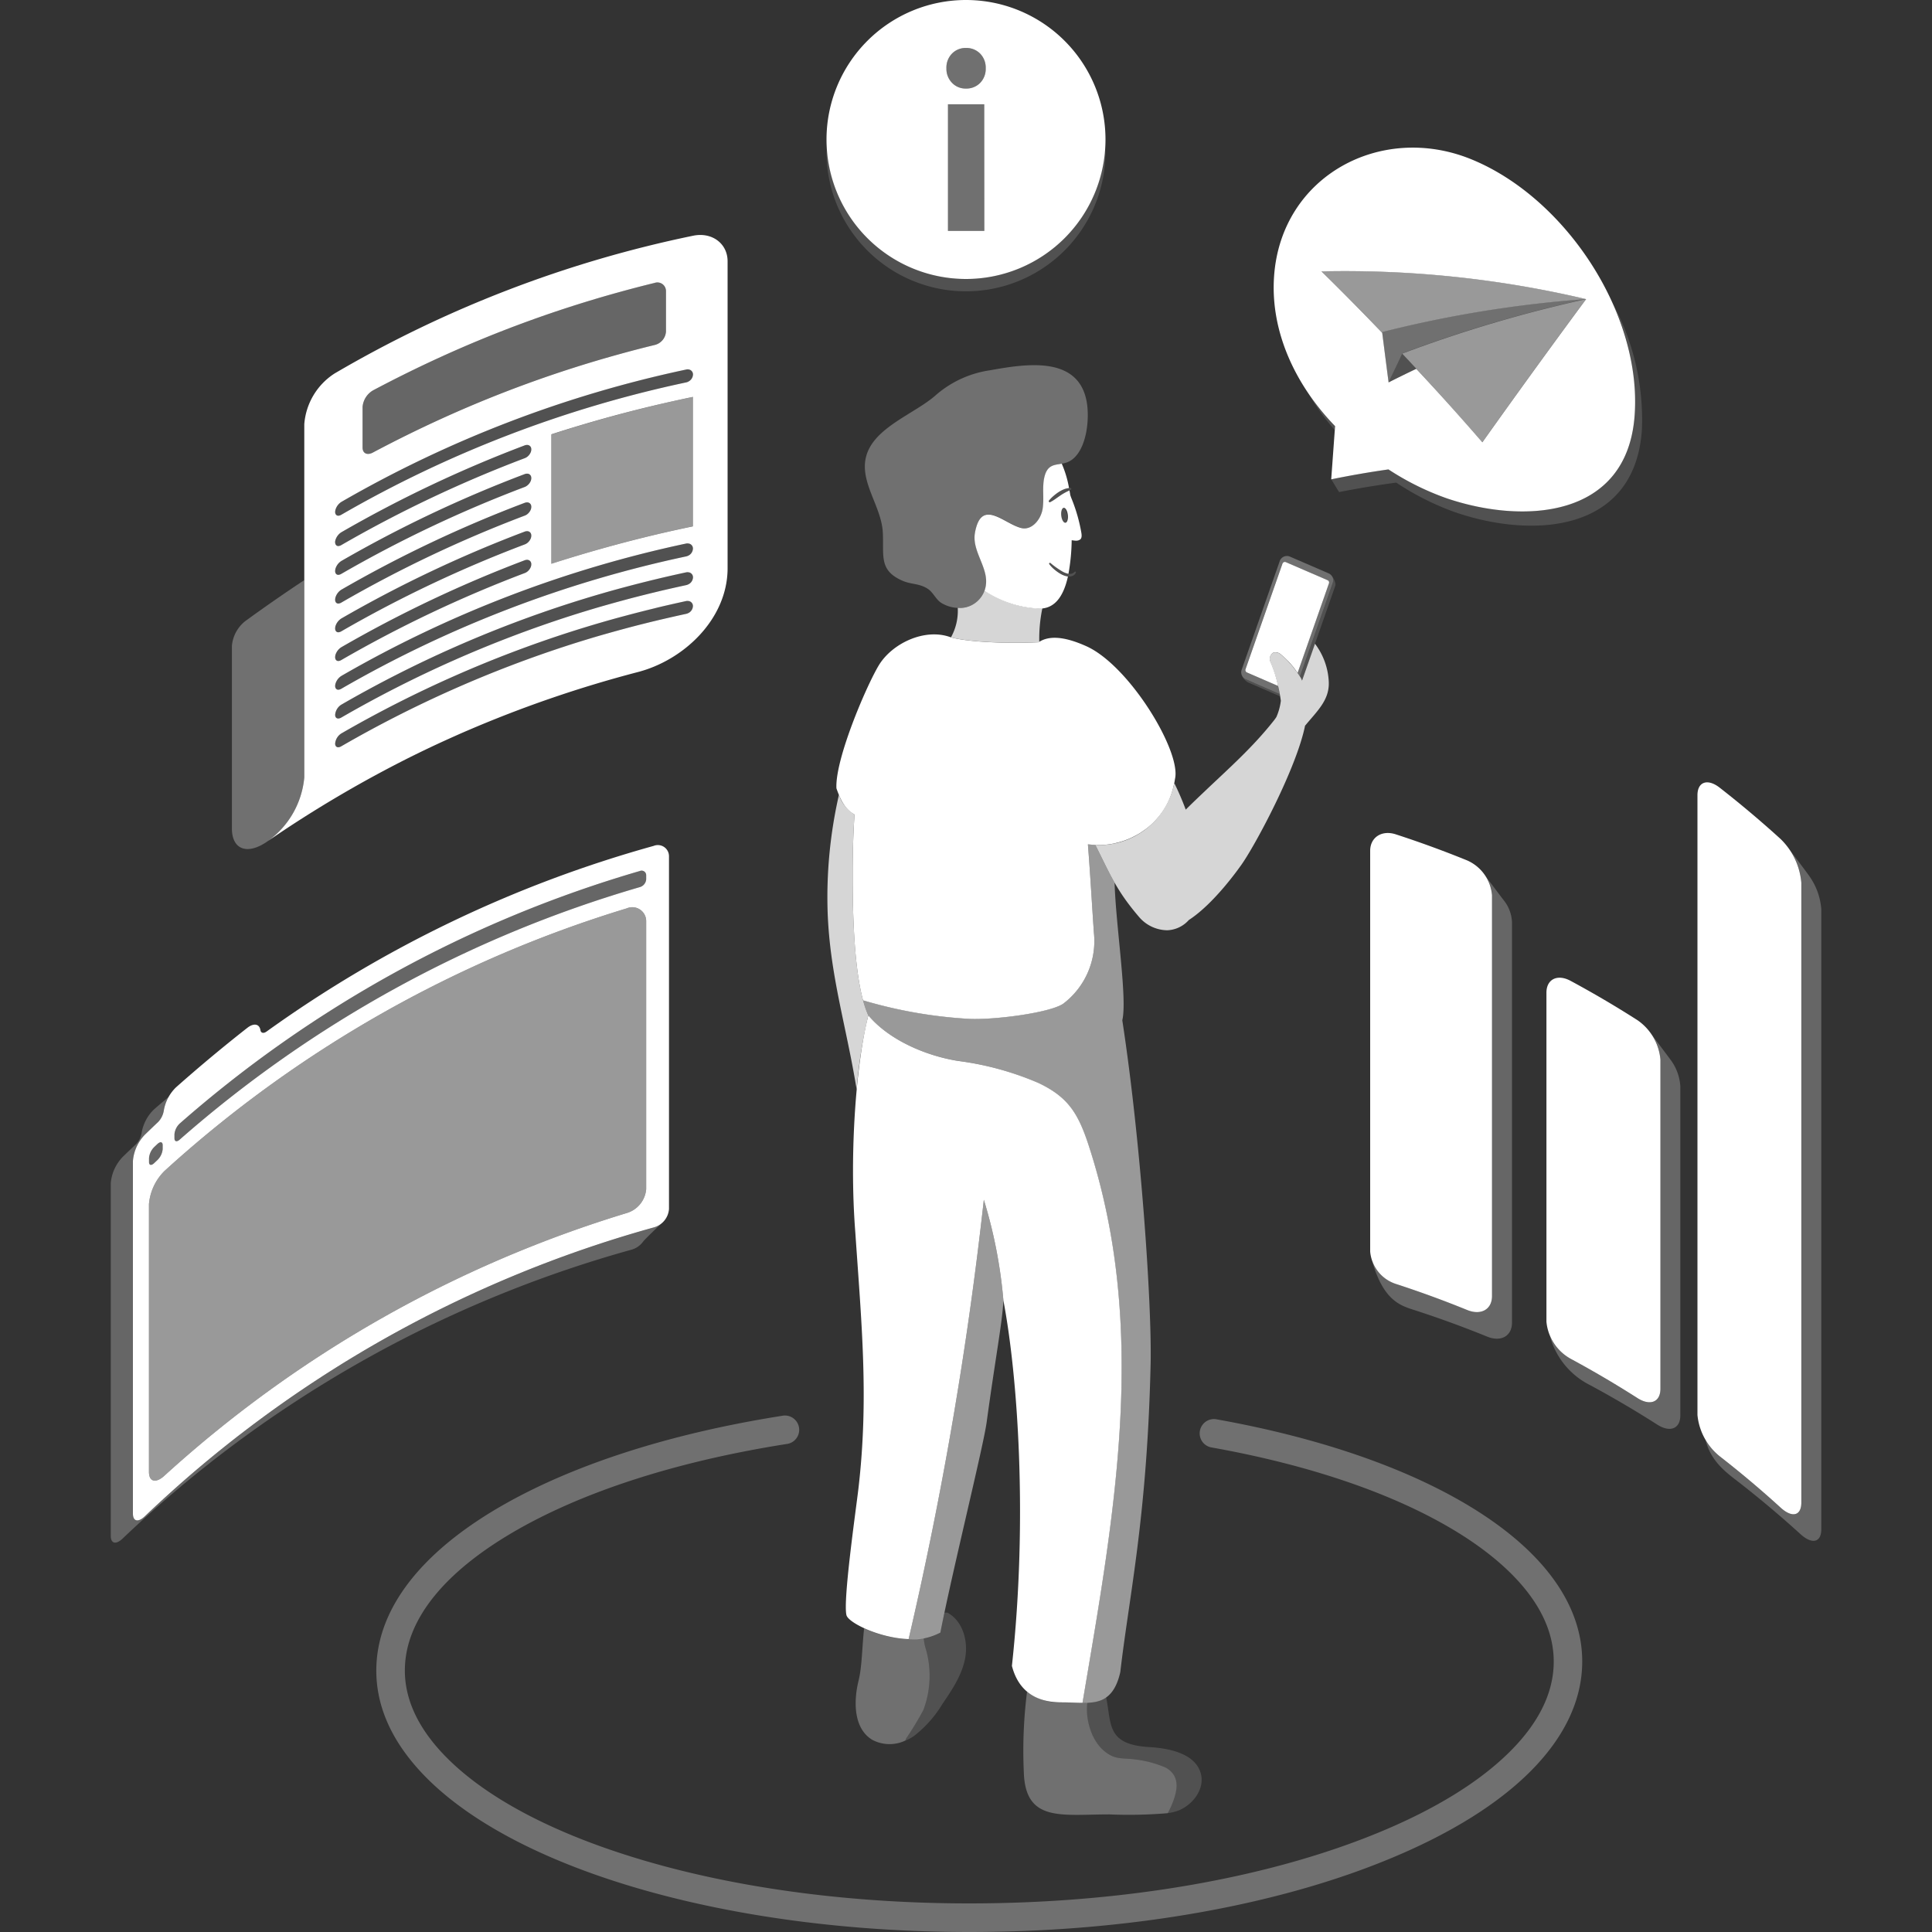 <svg viewBox="0 0 300 300" xmlns="http://www.w3.org/2000/svg"><rect x="0" y="0" width="300" height="300" fill="#333333" stroke="none"/><g fill="#fff"><path d="m 227.83 203.42 q -5.48 -2.23 -11.11 -4.06 a 5.81 5.81 0 0 1 -3.96 -5.02 v -62.23 c 0 -2.08 1.79 -3.26 3.96 -2.56 q 5.63 1.83 11.11 4.06 a 6.49 6.49 0 0 1 3.85 5.41 v 62.23 c 0 2.09 -1.72 3.04 -3.85 2.17 z"/><path d="m 259.35 164.49 c -.57 -.78 -3.09 -4.12 -3.1 -4.13 a 7.66 7.66 0 0 1 1.57 4.19 v 51.1 c 0 2.08 -1.59 2.71 -3.57 1.44 q -5.08 -3.24 -10.39 -6.11 a 7.8 7.8 0 0 1 -3.18 -3.5 v .02 a 12.04 12.04 0 0 0 6.28 7.61 q 5.3 2.86 10.39 6.11 c 1.98 1.26 3.57 .64 3.57 -1.44 v -51.1 a 7.67 7.67 0 0 0 -1.57 -4.19 z" opacity=".25"/><path d="m 281.08 136.23 c -.45 -.69 -3.23 -4.33 -3.23 -4.33 l -.02 -.02 a 10.29 10.29 0 0 1 1.88 5.2 v 96.24 c 0 2.08 -1.43 2.41 -3.22 .78 q -4.59 -4.17 -9.47 -7.98 a 9.41 9.41 0 0 1 -2.18 -2.56 v .02 c .81 3.43 3.4 5.21 5.28 6.67 q 4.88 3.81 9.47 7.98 c 1.79 1.62 3.22 1.3 3.22 -.79 v -96.24 a 10.14 10.14 0 0 0 -1.73 -4.97 z" opacity=".25"/><path d="m 161.66 299.72 q -5.55 .28 -11.21 .28 c -37.23 -.01 -70.47 -9.6 -84.69 -24.42 -5.1 -5.32 -7.56 -11.03 -7.31 -16.99 .37 -8.92 6.86 -17.35 18.77 -24.37 11.22 -6.61 26.51 -11.58 44.2 -14.37 a 2.22 2.22 0 1 1 .69 4.38 c -17.15 2.7 -31.9 7.48 -42.64 13.81 -10.55 6.22 -16.29 13.38 -16.59 20.73 -.2 4.71 1.85 9.33 6.08 13.74 6.4 6.67 17.27 12.38 31.43 16.5 14.7 4.28 32.01 6.55 50.05 6.55 24.13 .01 46.95 -3.99 64.25 -11.26 8.29 -3.48 14.82 -7.51 19.42 -11.97 4.55 -4.41 6.95 -9.02 7.14 -13.71 .37 -8.92 -7.35 -15.81 -13.89 -20.03 -9.59 -6.18 -23.18 -10.97 -39.29 -13.84 a 2.22 2.22 0 0 1 .78 -4.37 c 16.68 2.98 30.83 7.98 40.91 14.48 10.77 6.94 16.28 15.22 15.91 23.94 -.47 11.35 -10.87 21.85 -29.28 29.58 -15.09 6.36 -34.22 10.29 -54.73 11.34 z" opacity=".3"/><path d="m 233.48 139.77 c -.68 -.89 -2.82 -3.74 -2.82 -3.74 h -.01 a 5.6 5.6 0 0 1 1.03 3 v 62.23 c 0 2.08 -1.72 3.03 -3.85 2.16 q -5.48 -2.23 -11.11 -4.06 a 6.13 6.13 0 0 1 -3.61 -3.38 v .01 c 1.83 6.2 4.54 6.79 6.71 7.5 q 5.63 1.83 11.11 4.06 c 2.13 .87 3.85 -.08 3.85 -2.16 v -62.23 a 5.8 5.8 0 0 0 -1.3 -3.39 z" opacity=".25"/><path d="m 254.26 217.09 q -5.08 -3.24 -10.39 -6.11 a 7.37 7.37 0 0 1 -3.74 -5.74 v -51.1 c 0 -2.08 1.69 -2.94 3.74 -1.84 q 5.31 2.86 10.39 6.11 a 8.3 8.3 0 0 1 3.57 6.13 v 51.1 c 0 2.09 -1.6 2.71 -3.57 1.45 z"/><path d="m 276.49 234.1 q -4.58 -4.17 -9.47 -7.98 a 9.4 9.4 0 0 1 -3.44 -6.4 v -96.24 c 0 -2.08 1.56 -2.64 3.44 -1.18 q 4.88 3.81 9.47 7.98 a 10.72 10.72 0 0 1 3.22 6.79 v 96.24 c 0 2.09 -1.44 2.42 -3.22 .79 z"/><path d="m 101.5 131.35 a 190.24 190.24 0 0 0 -60.11 28.83 c -.47 .34 -.88 .23 -.95 -.22 -.15 -.96 -1.01 -1.15 -2.02 -.37 -3.8 2.98 -7.48 6.05 -11.09 9.25 a 6.54 6.54 0 0 0 -1.9 3.64 3.3 3.3 0 0 1 -.88 1.75 c -.82 .77 -1.23 1.17 -2.04 1.95 a 6.67 6.67 0 0 0 -1.87 4.09 v 54.76 c 0 1.24 .83 1.41 1.87 .4 a 186.79 186.79 0 0 1 78.99 -44.83 3.21 3.21 0 0 0 2.38 -2.86 v -54.75 a 1.73 1.73 0 0 0 -2.38 -1.64 z m -78.36 48.47 a 2.74 2.74 0 0 1 .79 -1.69 c .21 -.2 .32 -.3 .53 -.5 .44 -.41 .8 -.32 .8 .19 v .62 a 2.71 2.71 0 0 1 -.8 1.68 c -.21 .2 -.32 .3 -.53 .5 -.44 .41 -.79 .33 -.79 -.18 z m 77.2 4.82 a 4.24 4.24 0 0 1 -3.02 3.72 187.74 187.74 0 0 0 -71.76 40.76 c -1.34 1.25 -2.43 1 -2.43 -.57 v -41.58 a 8.24 8.24 0 0 1 2.43 -5.16 187.73 187.73 0 0 1 71.76 -40.76 2.16 2.16 0 0 1 3.02 2.02 z m 0 -48.1 a 1.37 1.37 0 0 1 -.99 1.21 187.68 187.68 0 0 0 -71.45 39.21 c -.44 .4 -.81 .31 -.81 -.21 v -.62 a 2.61 2.61 0 0 1 .81 -1.66 187.69 187.69 0 0 1 71.45 -39.22 .71 .71 0 0 1 .99 .66 z"/><path d="m 101.5 190.61 a 186.79 186.79 0 0 0 -78.99 44.83 c -1.04 1.01 -1.87 .84 -1.87 -.4 v -54.76 a 6.67 6.67 0 0 1 1.87 -4.09 c .81 -.79 1.22 -1.18 2.04 -1.95 a 3.3 3.3 0 0 0 .88 -1.75 6.15 6.15 0 0 1 .79 -2.2 c -.78 .67 -1.56 1.32 -2.33 2 a 6.54 6.54 0 0 0 -1.9 3.64 3.29 3.29 0 0 1 -.88 1.75 c -.82 .77 -1.23 1.16 -2.04 1.95 a 6.67 6.67 0 0 0 -1.87 4.09 v 54.76 c 0 1.24 .83 1.41 1.87 .4 a 186.8 186.8 0 0 1 78.99 -44.83 3.37 3.37 0 0 0 1.81 -1.26 c .29 -.39 2.18 -2.19 2.9 -2.86 a 3.26 3.26 0 0 1 -1.27 .68 z" opacity=".25"/><path d="m 97.32 188.36 a 187.74 187.74 0 0 0 -71.76 40.76 c -1.34 1.25 -2.43 1 -2.43 -.57 v -41.58 a 8.24 8.24 0 0 1 2.43 -5.16 187.72 187.72 0 0 1 71.76 -40.76 2.16 2.16 0 0 1 3.02 2.02 v 41.57 a 4.24 4.24 0 0 1 -3.02 3.72 z" opacity=".5"/><path d="m 99.35 137.75 a 187.68 187.68 0 0 0 -71.45 39.21 c -.44 .4 -.81 .31 -.81 -.21 v -.62 a 2.61 2.61 0 0 1 .81 -1.66 187.69 187.69 0 0 1 71.45 -39.22 .71 .71 0 0 1 .99 .66 v .62 a 1.37 1.37 0 0 1 -.99 1.22 z" opacity=".25"/><path d="m 24.46 180.13 c -.21 .2 -.32 .3 -.53 .5 -.44 .41 -.79 .33 -.79 -.18 v -.62 a 2.74 2.74 0 0 1 .79 -1.69 c .21 -.2 .32 -.3 .53 -.5 .44 -.41 .8 -.32 .8 .19 v .62 a 2.71 2.71 0 0 1 -.8 1.68 z" opacity=".25"/><path d="m 41.57 130.62 a 13.7 13.7 0 0 0 5.68 -9.91 v -30.63 c -3.11 2.06 -6.15 4.17 -9.17 6.37 a 5.5 5.5 0 0 0 -2.07 3.84 v 28.36 c .01 3.34 2.46 4.16 5.56 1.97 z" opacity=".3"/><path d="m 107.69 36.59 a 183.07 183.07 0 0 0 -55.73 21.4 10.29 10.29 0 0 0 -4.71 7.88 v 54.84 a 13.7 13.7 0 0 1 -5.68 9.91 186.64 186.64 0 0 1 22.53 -13.26 l .43 -.21 c 1.57 -.77 3.15 -1.52 4.74 -2.24 q 1.39 -.63 2.78 -1.24 c .16 -.07 .32 -.14 .47 -.2 a 185.24 185.24 0 0 1 26.4 -9.08 c 7.23 -1.83 14 -8.23 14.06 -16.06 v -47.75 c .01 -2.72 -2.37 -4.56 -5.29 -3.99 z m -51.39 26.59 a 3.29 3.29 0 0 1 1.62 -2.56 q 5.23 -2.78 10.56 -5.21 a 185.93 185.93 0 0 1 27.46 -9.99 q 2.84 -.79 5.71 -1.49 a 1.33 1.33 0 0 1 1.76 1.26 v 6.32 a 2.29 2.29 0 0 1 -1.76 2.06 q -2.88 .7 -5.71 1.49 a 185.82 185.82 0 0 0 -27.46 9.99 q -5.33 2.43 -10.56 5.21 c -.89 .49 -1.62 .15 -1.62 -.76 z m -4.19 25.07 a 2.17 2.17 0 0 1 .89 -1.14 194.97 194.97 0 0 1 28.47 -13.49 1.02 1.02 0 0 1 .4 -.07 .62 .62 0 0 1 .55 .33 .78 .78 0 0 1 .08 .36 1.19 1.19 0 0 1 -.08 .42 1.71 1.71 0 0 1 -.55 .73 1.53 1.53 0 0 1 -.4 .23 194.76 194.76 0 0 0 -28.47 13.49 1.08 1.08 0 0 1 -.37 .14 .46 .46 0 0 1 -.51 -.23 .73 .73 0 0 1 -.08 -.34 1.42 1.42 0 0 1 .07 -.43 z m -.08 -4.03 a 1.43 1.43 0 0 1 .08 -.43 2.17 2.17 0 0 1 .89 -1.14 194.87 194.87 0 0 1 28.47 -13.49 1.04 1.04 0 0 1 .4 -.07 .63 .63 0 0 1 .55 .33 .78 .78 0 0 1 .08 .36 1.19 1.19 0 0 1 -.08 .42 1.71 1.71 0 0 1 -.55 .73 1.53 1.53 0 0 1 -.4 .22 194.87 194.87 0 0 0 -28.47 13.49 1.06 1.06 0 0 1 -.37 .14 .46 .46 0 0 1 -.51 -.23 .73 .73 0 0 1 -.08 -.33 z m .08 8.49 a 2.17 2.17 0 0 1 .89 -1.14 194.87 194.87 0 0 1 28.47 -13.49 1.02 1.02 0 0 1 .4 -.07 .63 .63 0 0 1 .55 .33 .77 .77 0 0 1 .08 .36 1.19 1.19 0 0 1 -.08 .42 1.72 1.72 0 0 1 -.55 .73 1.53 1.53 0 0 1 -.4 .22 194.87 194.87 0 0 0 -28.47 13.5 1.06 1.06 0 0 1 -.37 .14 .46 .46 0 0 1 -.51 -.23 .73 .73 0 0 1 -.08 -.34 1.43 1.43 0 0 1 .07 -.43 z m 0 4.46 a 2.17 2.17 0 0 1 .89 -1.13 194.97 194.97 0 0 1 28.47 -13.49 1.02 1.02 0 0 1 .4 -.07 .62 .62 0 0 1 .55 .33 .78 .78 0 0 1 .08 .36 1.19 1.19 0 0 1 -.08 .42 1.71 1.71 0 0 1 -.55 .73 1.5 1.5 0 0 1 -.4 .22 194.87 194.87 0 0 0 -28.47 13.49 1.08 1.08 0 0 1 -.37 .14 .46 .46 0 0 1 -.51 -.23 .73 .73 0 0 1 -.08 -.34 1.42 1.42 0 0 1 .07 -.43 z m 0 4.46 a 2.17 2.17 0 0 1 .89 -1.13 194.87 194.87 0 0 1 28.47 -13.5 1.02 1.02 0 0 1 .4 -.07 .63 .63 0 0 1 .55 .33 .77 .77 0 0 1 .08 .36 1.19 1.19 0 0 1 -.08 .42 1.72 1.72 0 0 1 -.55 .73 1.53 1.53 0 0 1 -.4 .22 194.87 194.87 0 0 0 -28.47 13.5 1.06 1.06 0 0 1 -.37 .14 .46 .46 0 0 1 -.51 -.23 .72 .72 0 0 1 -.08 -.34 1.43 1.43 0 0 1 .07 -.43 z m 54.84 -6.47 a 1.32 1.32 0 0 1 -.41 .16 c -1.39 .3 -2.78 .62 -4.16 .94 -.37 .09 -.75 .18 -1.12 .27 q -1.59 .39 -3.17 .8 -.53 .14 -1.05 .28 -1.89 .51 -3.77 1.05 c -.09 .03 -.19 .05 -.28 .08 q -2.18 .64 -4.34 1.33 a 183.27 183.27 0 0 0 -35.65 15.81 c -.53 .32 -.96 .13 -.96 -.42 a 2.07 2.07 0 0 1 .96 -1.57 183.18 183.18 0 0 1 35.66 -15.8 q 2.16 -.69 4.34 -1.33 c .09 -.03 .19 -.05 .28 -.08 q 1.88 -.55 3.77 -1.05 .52 -.14 1.05 -.28 1.57 -.41 3.16 -.8 c .38 -.09 .75 -.19 1.13 -.28 q 2.07 -.49 4.15 -.94 a 1.05 1.05 0 0 1 .41 0 .78 .78 0 0 1 .65 .79 1.28 1.28 0 0 1 -.64 1.04 z m 0 -4.46 a 1.32 1.32 0 0 1 -.41 .16 q -2.09 .45 -4.16 .94 c -.37 .09 -.75 .18 -1.12 .27 q -1.59 .39 -3.17 .8 -.53 .14 -1.05 .28 -1.89 .51 -3.77 1.05 c -.09 .03 -.19 .05 -.28 .08 q -2.18 .64 -4.34 1.33 a 183.21 183.21 0 0 0 -35.65 15.81 c -.53 .31 -.96 .13 -.96 -.43 a 2.07 2.07 0 0 1 .96 -1.57 183.18 183.18 0 0 1 35.66 -15.8 q 2.16 -.69 4.34 -1.33 l .28 -.08 q 1.88 -.55 3.77 -1.05 .53 -.14 1.05 -.28 1.58 -.41 3.17 -.8 c .37 -.09 .75 -.18 1.12 -.27 q 2.07 -.49 4.16 -.94 a 1.07 1.07 0 0 1 .41 0 .78 .78 0 0 1 .65 .79 1.27 1.27 0 0 1 -.65 1.04 z m 0 -4.46 a 1.3 1.3 0 0 1 -.41 .16 183.2 183.2 0 0 0 -53.54 20.55 1.06 1.06 0 0 1 -.37 .14 .46 .46 0 0 1 -.51 -.23 .73 .73 0 0 1 -.08 -.34 1.42 1.42 0 0 1 .08 -.43 2.17 2.17 0 0 1 .88 -1.13 183.17 183.17 0 0 1 53.54 -20.56 1.05 1.05 0 0 1 .41 0 .78 .78 0 0 1 .65 .79 1.28 1.28 0 0 1 -.64 1.05 z m .65 -4.51 q -2.8 .58 -5.56 1.23 c -5.53 1.31 -10.98 2.83 -16.42 4.58 v -20.1 c 5.44 -1.76 10.89 -3.28 16.42 -4.58 q 2.77 -.65 5.56 -1.23 z m -.65 -22.51 a 1.32 1.32 0 0 1 -.41 .16 183.2 183.2 0 0 0 -53.54 20.55 1.06 1.06 0 0 1 -.37 .14 .46 .46 0 0 1 -.51 -.23 .73 .73 0 0 1 -.08 -.34 1.42 1.42 0 0 1 .08 -.43 2.17 2.17 0 0 1 .88 -1.13 183.2 183.2 0 0 1 53.55 -20.56 1.05 1.05 0 0 1 .41 -.01 .78 .78 0 0 1 .65 .79 1.28 1.28 0 0 1 -.65 1.05 z"/><path d="m 85.63 87.54 a 210.4 210.4 0 0 1 21.98 -5.82 v -20.09 a 210.16 210.16 0 0 0 -21.98 5.82 z" opacity=".5"/><path d="m 53 84.64 a 194.87 194.87 0 0 1 28.47 -13.49 1.61 1.61 0 0 0 1.03 -1.37 c 0 -.55 -.46 -.83 -1.03 -.62 a 194.87 194.87 0 0 0 -28.47 13.49 2.07 2.07 0 0 0 -.96 1.57 c 0 .55 .43 .74 .96 .42 z" opacity=".15"/><path d="m 53 89.11 a 194.87 194.87 0 0 1 28.47 -13.49 1.61 1.61 0 0 0 1.03 -1.37 c 0 -.55 -.46 -.83 -1.03 -.63 a 194.87 194.87 0 0 0 -28.47 13.49 2.06 2.06 0 0 0 -.96 1.57 c 0 .55 .43 .74 .96 .43 z" opacity=".15"/><path d="m 53 93.57 a 194.87 194.87 0 0 1 28.47 -13.49 1.61 1.61 0 0 0 1.03 -1.38 c 0 -.55 -.46 -.83 -1.03 -.62 a 194.87 194.87 0 0 0 -28.47 13.49 2.07 2.07 0 0 0 -.96 1.57 c 0 .55 .43 .74 .96 .43 z" opacity=".15"/><path d="m 53 98.03 a 194.87 194.87 0 0 1 28.47 -13.5 1.6 1.6 0 0 0 1.03 -1.37 c 0 -.55 -.46 -.83 -1.03 -.62 a 194.97 194.97 0 0 0 -28.47 13.5 2.07 2.07 0 0 0 -.96 1.57 c 0 .55 .43 .73 .96 .42 z" opacity=".15"/><path d="m 53 102.49 a 194.87 194.87 0 0 1 28.47 -13.49 1.61 1.61 0 0 0 1.03 -1.37 c 0 -.55 -.46 -.83 -1.03 -.62 a 194.87 194.87 0 0 0 -28.47 13.49 2.07 2.07 0 0 0 -.96 1.57 c 0 .55 .43 .74 .96 .42 z" opacity=".15"/><path d="m 53 106.95 a 183.2 183.2 0 0 1 53.54 -20.55 1.33 1.33 0 0 0 1.07 -1.21 .82 .82 0 0 0 -1.07 -.79 183.2 183.2 0 0 0 -53.54 20.56 2.07 2.07 0 0 0 -.96 1.57 c 0 .55 .43 .74 .96 .42 z" opacity=".15"/><path d="m 53 79.93 a 183.2 183.2 0 0 1 53.55 -20.56 1.33 1.33 0 0 0 1.07 -1.21 .82 .82 0 0 0 -1.07 -.79 183.2 183.2 0 0 0 -53.55 20.57 2.07 2.07 0 0 0 -.96 1.57 c 0 .55 .43 .74 .96 .42 z" opacity=".15"/><path d="m 53 111.42 a 183.17 183.17 0 0 1 53.55 -20.56 1.33 1.33 0 0 0 1.07 -1.21 .83 .83 0 0 0 -1.07 -.79 183.18 183.18 0 0 0 -53.55 20.56 2.07 2.07 0 0 0 -.96 1.57 c 0 .55 .43 .74 .96 .43 z" opacity=".15"/><path d="m 53 115.88 a 183.2 183.2 0 0 1 53.55 -20.56 1.33 1.33 0 0 0 1.07 -1.21 .82 .82 0 0 0 -1.07 -.79 183.17 183.17 0 0 0 -53.55 20.57 2.07 2.07 0 0 0 -.96 1.57 c 0 .55 .43 .73 .96 .42 z" opacity=".15"/><path d="m 57.91 70.26 a 186.62 186.62 0 0 1 43.73 -16.69 2.29 2.29 0 0 0 1.76 -2.06 v -6.32 a 1.33 1.33 0 0 0 -1.76 -1.26 186.62 186.62 0 0 0 -43.73 16.7 3.29 3.29 0 0 0 -1.61 2.55 v 6.32 c 0 .92 .72 1.25 1.61 .76 z" opacity=".25"/><path d="m 228.38 24.7 c -13.95 -5.64 -29.43 2.62 -30.54 18.17 -.63 8.78 3.47 17.11 9.47 23.3 -.24 3.3 -.36 4.95 -.6 8.26 2.94 -.6 5.92 -1.12 8.89 -1.54 a 41.91 41.91 0 0 0 9 4.47 c 11.92 4.07 28.11 3.21 29.23 -12.93 1.1 -15.91 -10.88 -33.84 -25.45 -39.73 z m 17.91 21.75 q -8.16 11.04 -16.11 22.23 -5.03 -5.81 -10.26 -11.41 -2.16 1.03 -4.3 2.11 c -.4 -3.09 -.6 -4.66 -.99 -7.7 -3.1 -3.22 -6.23 -6.41 -9.43 -9.54 a 163.37 163.37 0 0 1 41.09 4.31 z"/><path d="m 150 0 a 21.66 21.66 0 1 0 21.66 21.66 21.66 21.66 0 0 0 -21.66 -21.66 z m 2.84 35.86 h -5.64 v -19.67 h 5.63 z m -.64 -22.99 a 2.97 2.97 0 0 1 -2.21 .88 2.88 2.88 0 0 1 -2.17 -.9 3.11 3.11 0 0 1 -.86 -2.25 3.1 3.1 0 0 1 .86 -2.27 2.92 2.92 0 0 1 2.17 -.88 2.97 2.97 0 0 1 2.21 .88 3.11 3.11 0 0 1 .86 2.27 3.11 3.11 0 0 1 -.86 2.27 z"/><path d="m 150 43.32 a 21.64 21.64 0 0 1 -21.6 -20.47 c -.02 .4 -.06 .79 -.06 1.19 a 21.66 21.66 0 0 0 43.31 0 c 0 -.4 -.04 -.79 -.06 -1.19 a 21.64 21.64 0 0 1 -21.59 20.47 z" opacity=".15"/><path d="m 147.2 16.19 h 5.63 v 19.67 h -5.63 z" opacity=".3"/><path d="m 152.2 8.33 a 3.11 3.11 0 0 1 .86 2.27 3.11 3.11 0 0 1 -.86 2.27 2.97 2.97 0 0 1 -2.21 .88 2.88 2.88 0 0 1 -2.17 -.9 3.11 3.11 0 0 1 -.86 -2.25 3.1 3.1 0 0 1 .86 -2.27 2.92 2.92 0 0 1 2.17 -.88 2.97 2.97 0 0 1 2.21 .88 z" opacity=".3"/><path d="m 207.26 66.78 c .02 -.2 .03 -.4 .05 -.61 a 37.74 37.74 0 0 1 -4.17 -5.12 37.08 37.08 0 0 0 4.12 5.73 z" opacity=".15"/><path d="m 250.33 46.93 a 36.72 36.72 0 0 1 3.5 17.49 c -1.12 16.14 -17.32 17 -29.23 12.93 a 41.91 41.91 0 0 1 -9 -4.47 c -2.97 .43 -5.95 .94 -8.89 1.54 .49 .79 .73 1.19 1.22 1.99 2.94 -.58 5.91 -1.07 8.88 -1.47 a 42.26 42.26 0 0 0 8.98 4.54 c 11.85 4.15 28.04 3.45 29.16 -12.7 a 38.08 38.08 0 0 0 -4.62 -19.85 z" opacity=".15"/><path d="m 215.61 59.37 c -.4 -3.13 -.6 -4.69 -1.01 -7.82 a 182.85 182.85 0 0 1 31.68 -5.12 207 207 0 0 0 -28.51 8.44 c -.86 1.8 -1.29 2.7 -2.16 4.5 z" opacity=".3"/><path d="m 214.61 51.56 a 182.92 182.92 0 0 1 31.68 -5.12 163.37 163.37 0 0 0 -41.09 -4.31 c 3.2 3.13 6.33 6.32 9.43 9.54 z" opacity=".5"/><path d="m 217.78 54.89 l -.02 .05 q 6.34 6.74 12.41 13.74 7.95 -11.19 16.11 -22.23 a 207.09 207.09 0 0 0 -28.5 8.44 z" opacity=".5"/><path d="m 215.61 59.37 q 2.14 -1.08 4.3 -2.11 c -.72 -.78 -1.43 -1.56 -2.15 -2.34" opacity=".15"/><path d="m 151.77 81.36 a 7.29 7.29 0 0 0 -.36 1.36 c -.52 2.94 2.29 5.53 1.64 8.44 -.72 3.21 -4.23 4.02 -6.82 2.5 -.89 -.52 -1.29 -1.64 -2.14 -2.21 -1.32 -.88 -2.56 -.67 -3.92 -1.26 -3.77 -1.62 -2.89 -3.93 -3.09 -7.55 -.23 -4.02 -3.56 -7.72 -2.62 -11.63 1.11 -4.66 7.7 -6.77 10.95 -9.74 a 16.43 16.43 0 0 1 8.29 -3.77 c 5.46 -.97 13.78 -2.39 15.05 4.94 .47 2.71 -.03 7.34 -2.35 8.98 -1.66 1.18 -3.54 -.05 -4.19 2.62 -.39 1.61 -.02 3.32 -.28 4.96 s -1.66 3.36 -3.28 2.99 c -2.46 -.58 -5.57 -4.01 -6.88 -.63 z" opacity=".3"/><path d="m 167.9 82.66 a 25.54 25.54 0 0 0 -1.56 -5.36 c -.05 -.13 -.1 -.28 -.15 -.43 -.03 -.25 -.08 -.48 -.12 -.72 -.2 .1 -.41 .19 -.61 .3 a 8.56 8.56 0 0 0 -.78 .47 c -.25 .17 -.51 .35 -.76 .53 a 6.79 6.79 0 0 1 -.81 .5 .16 .16 0 0 1 -.2 -.25 5.48 5.48 0 0 1 .67 -.68 8.38 8.38 0 0 1 .77 -.59 5.24 5.24 0 0 1 .88 -.46 2.65 2.65 0 0 1 .77 -.18 16.6 16.6 0 0 0 -1.13 -3.79 c -1.17 .21 -2.23 .17 -2.69 2.05 -.39 1.61 -.02 3.32 -.28 4.96 s -1.66 3.36 -3.28 2.99 c -2.45 -.57 -5.56 -4 -6.87 -.62 a 7.29 7.29 0 0 0 -.36 1.36 c -.52 2.94 2.29 5.53 1.64 8.44 a 4.63 4.63 0 0 1 -.16 .57 16.77 16.77 0 0 0 8.37 2.75 c 2.5 .1 3.89 -1.84 4.59 -4.98 a 3.21 3.21 0 0 1 -1.09 -.38 6.33 6.33 0 0 1 -.99 -.69 4.7 4.7 0 0 1 -.83 -.87 .13 .13 0 0 1 .18 -.17 12.98 12.98 0 0 0 1.85 1.32 3.15 3.15 0 0 0 .96 .37 31.44 31.44 0 0 0 .5 -5.21 c .44 .04 .92 .19 1.34 -.14 .29 -.24 .2 -.8 .15 -1.09 z m -2.47 -1.49 c -.28 .03 -.57 -.46 -.64 -1.1 s .1 -1.18 .38 -1.21 .57 .46 .64 1.1 -.09 1.18 -.37 1.21 z"/><ellipse cx="165.31" cy="80.02" opacity=".15" rx=".51" ry="1.16" transform="matrix(.993 -.114 .114 .993 -8.07 19.44)"/><path d="m 167.06 88.92 a .99 .99 0 0 1 -.46 .48 1.26 1.26 0 0 1 -.67 .11 3.09 3.09 0 0 1 -1.18 -.4 6.41 6.41 0 0 1 -.99 -.69 4.67 4.67 0 0 1 -.83 -.87 .13 .13 0 0 1 .18 -.17 12.98 12.98 0 0 0 1.85 1.32 3.1 3.1 0 0 0 1.01 .39 .95 .95 0 0 0 .9 -.3 .11 .11 0 0 1 .16 -.01 .12 .12 0 0 1 .03 .14 z" opacity=".15"/><path d="m 166.29 76.04 c -.28 .14 -.55 .26 -.82 .4 a 8.56 8.56 0 0 0 -.78 .47 c -.25 .17 -.51 .35 -.76 .53 a 6.67 6.67 0 0 1 -.81 .5 .16 .16 0 0 1 -.2 -.25 5.48 5.48 0 0 1 .67 -.68 8.2 8.2 0 0 1 .77 -.59 5.18 5.18 0 0 1 .88 -.46 2.49 2.49 0 0 1 .98 -.2 .15 .15 0 0 1 .06 .28 z" opacity=".15"/><path d="m 168.93 131.1 c .38 4.76 .65 9.96 .94 13.83 a 12.19 12.19 0 0 1 -4.74 10.89 c -2.05 1.44 -10.72 2.56 -14.62 2.38 a 72.13 72.13 0 0 1 -16.5 -2.88 15.2 15.2 0 0 0 .81 2.34 c .02 -.07 .04 -.14 0 0 3.13 3.74 8.76 6.24 13.86 7.06 a 46.71 46.71 0 0 1 12.62 3.48 c 4.49 2.15 6.08 4.59 7.72 9.61 9.41 28.79 3.94 57.65 -.94 86.62 2.69 .02 4.92 -.52 5.88 -4.8 1.4 -12.06 4.17 -24.07 4.71 -47.95 .19 -9.27 -1.53 -34.55 -4.4 -53.25 .8 -3.34 -1 -14.6 -1.2 -21.38 -.97 -1.71 -1.8 -3.48 -2.98 -5.84" opacity=".5"/><path d="m 161.38 99.72 a 23.24 23.24 0 0 1 .48 -5.28 4.14 4.14 0 0 1 -.61 .03 16.77 16.77 0 0 1 -8.37 -2.75 c .03 -.08 .05 -.18 .08 -.26 a 4.07 4.07 0 0 1 -4.24 2.93 8.51 8.51 0 0 1 -1.05 4.57 c 2.59 .72 8.68 1 13.71 .76 z" opacity=".8"/><path d="m 173.23 130.92 v -.01 a 12.25 12.25 0 0 0 2.49 -.85 l .1 -.05 c .23 -.11 .45 -.23 .68 -.35 .07 -.04 .14 -.08 .21 -.12 .19 -.11 .38 -.22 .56 -.35 l .39 -.27 s .24 -.17 .36 -.26 c .26 -.2 .52 -.42 .76 -.64 q .38 -.35 .73 -.74 l .01 -.01 a 11.44 11.44 0 0 0 2.81 -5.68 l .01 .02 c .04 -.22 .08 -.43 .11 -.65 1.02 -4.24 -7.08 -17.62 -13.77 -20.62 -3.61 -1.62 -5.9 -1.62 -7.41 -.61 -5.08 .24 -11.22 -.05 -13.72 -.8 -4 -1.44 -9.1 1 -11.14 4.46 -1.98 3.35 -6.76 14.55 -6.53 19.02 .76 2.19 1.51 3.32 2.81 4.07 -.21 3.06 -.29 6.18 -.29 9.24 0 4.77 .09 13.93 1.6 19.57 l .01 .04 a 72.13 72.13 0 0 0 16.5 2.88 c 3.9 .18 12.58 -.94 14.62 -2.38 a 12.19 12.19 0 0 0 4.74 -10.89 c -.28 -3.87 -.56 -9.07 -.94 -13.83 l 1.15 .1 a 12.04 12.04 0 0 0 3.15 -.29 z"/><path d="m 134.83 157.68 c .04 .04 .08 .09 .12 .13 -.04 -.05 -.08 -.09 -.12 -.13 -.04 .13 -.02 .06 0 0 a 15.2 15.2 0 0 1 -.81 -2.34 l -.02 -.05 c -1.5 -5.64 -1.6 -14.8 -1.6 -19.57 0 -3.07 .08 -6.18 .29 -9.24 a 5.75 5.75 0 0 1 -2.42 -3.06 71.47 71.47 0 0 0 -1.75 18.38 c .38 9.76 2.9 17.51 4.5 27.38 a 75.42 75.42 0 0 1 1.81 -11.5 z" opacity=".8"/><path d="m 152.77 186.3 a 582.59 582.59 0 0 1 -11.69 68.25 9.17 9.17 0 0 0 4.94 -1.04 c 1.82 -9.37 6.66 -28.84 7.18 -32.62 1.41 -10.32 2.41 -15.33 2.61 -18.93 a 74.84 74.84 0 0 0 -3.04 -15.66 z" opacity=".5"/><path d="m 155.81 201.95 c 2.19 11.52 3.82 33.7 1.32 56.73 1.38 5.38 5.81 5.66 7.79 5.66 1.09 0 2.16 .08 3.17 .08 4.88 -28.97 10.35 -57.83 .94 -86.62 -1.64 -5.02 -3.24 -7.46 -7.72 -9.61 a 46.71 46.71 0 0 0 -12.61 -3.46 c -5.11 -.83 -10.73 -3.32 -13.86 -7.06 -1.83 6.97 -3.01 21.12 -2.03 33.65 .97 14.26 2.12 25.85 .48 39.88 -.4 3.39 -2.42 17.41 -1.85 19.61 .3 1.16 5.1 3.55 9.65 3.71 a 582.58 582.58 0 0 0 11.68 -68.22 74.83 74.83 0 0 1 3.04 15.66"/><path d="m 143.44 254.39 a 11.59 11.59 0 0 1 -2.36 .16 v -.01 a 18.92 18.92 0 0 1 -6.9 -1.7 c -.32 2.88 -.32 5.93 -.86 8.12 -.81 3.28 -.77 7.46 2.13 9.2 a 5.72 5.72 0 0 0 5.12 .12 2.62 2.62 0 0 1 .17 -.37 48.96 48.96 0 0 0 2.64 -4.37 15.07 15.07 0 0 0 .29 -9.79 7.36 7.36 0 0 1 -.23 -1.36 z" opacity=".3"/><path d="m 147.13 250.42 a 2.35 2.35 0 0 0 -.48 -.01 c -.24 1.12 -.45 2.16 -.63 3.1 a 7.68 7.68 0 0 1 -2.58 .89 7.36 7.36 0 0 0 .23 1.36 15.07 15.07 0 0 1 -.29 9.79 48.96 48.96 0 0 1 -2.64 4.37 2.5 2.5 0 0 0 -.18 .38 7.64 7.64 0 0 0 1.31 -.7 17.96 17.96 0 0 0 4.5 -5.06 c 1.51 -2.21 3.04 -4.5 3.51 -7.13 s -.4 -5.72 -2.75 -6.99 z" opacity=".15"/><path d="m 181.04 274.49 a 16.71 16.71 0 0 0 -4.83 -1.29 c -1.25 -.19 -2.55 -.02 -3.68 -.59 -2.15 -1.08 -3.31 -3.49 -3.65 -5.77 a 9.04 9.04 0 0 1 -.05 -2.43 c -.24 .01 -.49 .02 -.74 .02 -1.01 -.01 -2.07 -.09 -3.17 -.08 a 8.28 8.28 0 0 1 -5.44 -1.67 72.9 72.9 0 0 0 -.5 12.54 c .25 7.77 5.85 6.52 13.27 6.52 a 72.09 72.09 0 0 0 9.07 -.19 13.46 13.46 0 0 0 .99 -2.25 c .31 -1.02 1.12 -3.44 -1.27 -4.81 z" opacity=".3"/><path d="m 186.5 275.56 c -.71 -3.17 -4.73 -4.08 -7.98 -4.27 -6.74 -.38 -5.9 -3.54 -6.76 -7.73 a 5.36 5.36 0 0 1 -2.94 .85 9.04 9.04 0 0 0 .05 2.43 c .34 2.28 1.5 4.69 3.65 5.77 1.14 .57 2.44 .4 3.68 .59 a 16.71 16.71 0 0 1 4.83 1.29 c 2.39 1.37 1.58 3.79 1.28 4.8 a 13.39 13.39 0 0 1 -.99 2.25 7.29 7.29 0 0 0 1.67 -.4 c 2.22 -.91 4.03 -3.25 3.51 -5.58 z" opacity=".15"/><path d="m 206.31 89.03 l -6.01 -2.6 a 1.18 1.18 0 0 0 -1.58 .69 l -5.92 16.89 a 1.18 1.18 0 0 0 .65 1.47 l 5.25 2.28 c -.06 -.37 -.14 -.78 -.24 -1.24 l -4.85 -2.1 a .4 .4 0 0 1 -.22 -.49 l 5.74 -16.41 a .39 .39 0 0 1 .53 -.23 l 6.47 2.8 a .39 .39 0 0 1 .22 .49 l -4.87 13.92 c .13 .19 .26 .37 .37 .56 l 5.1 -14.56 a 1.18 1.18 0 0 0 -.64 -1.47 z" opacity=".3"/><path d="m 206.14 90.09 l -6.47 -2.8 a .39 .39 0 0 0 -.53 .23 l -5.74 16.41 a .4 .4 0 0 0 .22 .49 l 4.85 2.1 a 20.3 20.3 0 0 0 -1.21 -3.79 1.13 1.13 0 0 1 .51 -1.42 1.28 1.28 0 0 1 1.17 .35 12.66 12.66 0 0 1 2.55 2.84 l 4.87 -13.92 a .39 .39 0 0 0 -.22 -.49 z"/><path d="m 201.94 105.19 a 3.02 3.02 0 0 1 .24 .5 l 5.15 -14.69 c .21 -.58 -.48 -1.5 -.48 -1.5 l -.03 -.01 a 1.16 1.16 0 0 1 .14 1.02 l -5.1 14.56" opacity=".15"/><path d="m 193.82 105.98 l 4.94 2.14 c -.02 -.11 -.04 -.23 -.06 -.35 l -5.25 -2.28 a 1.16 1.16 0 0 1 -.55 -.51 l -.01 .02 a 2.3 2.3 0 0 0 .93 .98 z" opacity=".15"/><path d="m 206.33 105.86 a 10.57 10.57 0 0 0 -2.14 -5.9 l -2.01 5.73 c -.03 -.09 -.07 -.17 -.1 -.25 a 2.09 2.09 0 0 0 -.13 -.25 c -.14 -.22 -.3 -.45 -.46 -.68 -.18 -.26 -.37 -.51 -.56 -.76 l -.1 -.13 c -.18 -.23 -.36 -.45 -.56 -.66 -.03 -.04 -.07 -.08 -.1 -.12 v .01 a 9.28 9.28 0 0 0 -1.24 -1.18 1.28 1.28 0 0 0 -1.17 -.35 1.13 1.13 0 0 0 -.51 1.42 24.48 24.48 0 0 1 1.64 6.08 8.99 8.99 0 0 1 -.69 2.51 5.75 5.75 0 0 1 -.36 .51 c -3.31 4.2 -6.93 7.38 -10.62 10.89 -.92 .88 -2 1.89 -3.1 2.99 a 43.5 43.5 0 0 0 -1.78 -4.13 11.92 11.92 0 0 1 -12.25 9.62 c 2.37 4.71 3.29 7.11 6.83 11.23 a 5.83 5.83 0 0 0 4.33 2.01 4.71 4.71 0 0 0 3.35 -1.59 c 3.91 -2.53 7.74 -7.98 8.18 -8.6 2.19 -3.11 8.52 -14.93 9.87 -21.58 .03 -.04 .06 -.07 .1 -.11 1.77 -2.15 3.72 -3.89 3.58 -6.71 z" opacity=".8"/></g></svg>